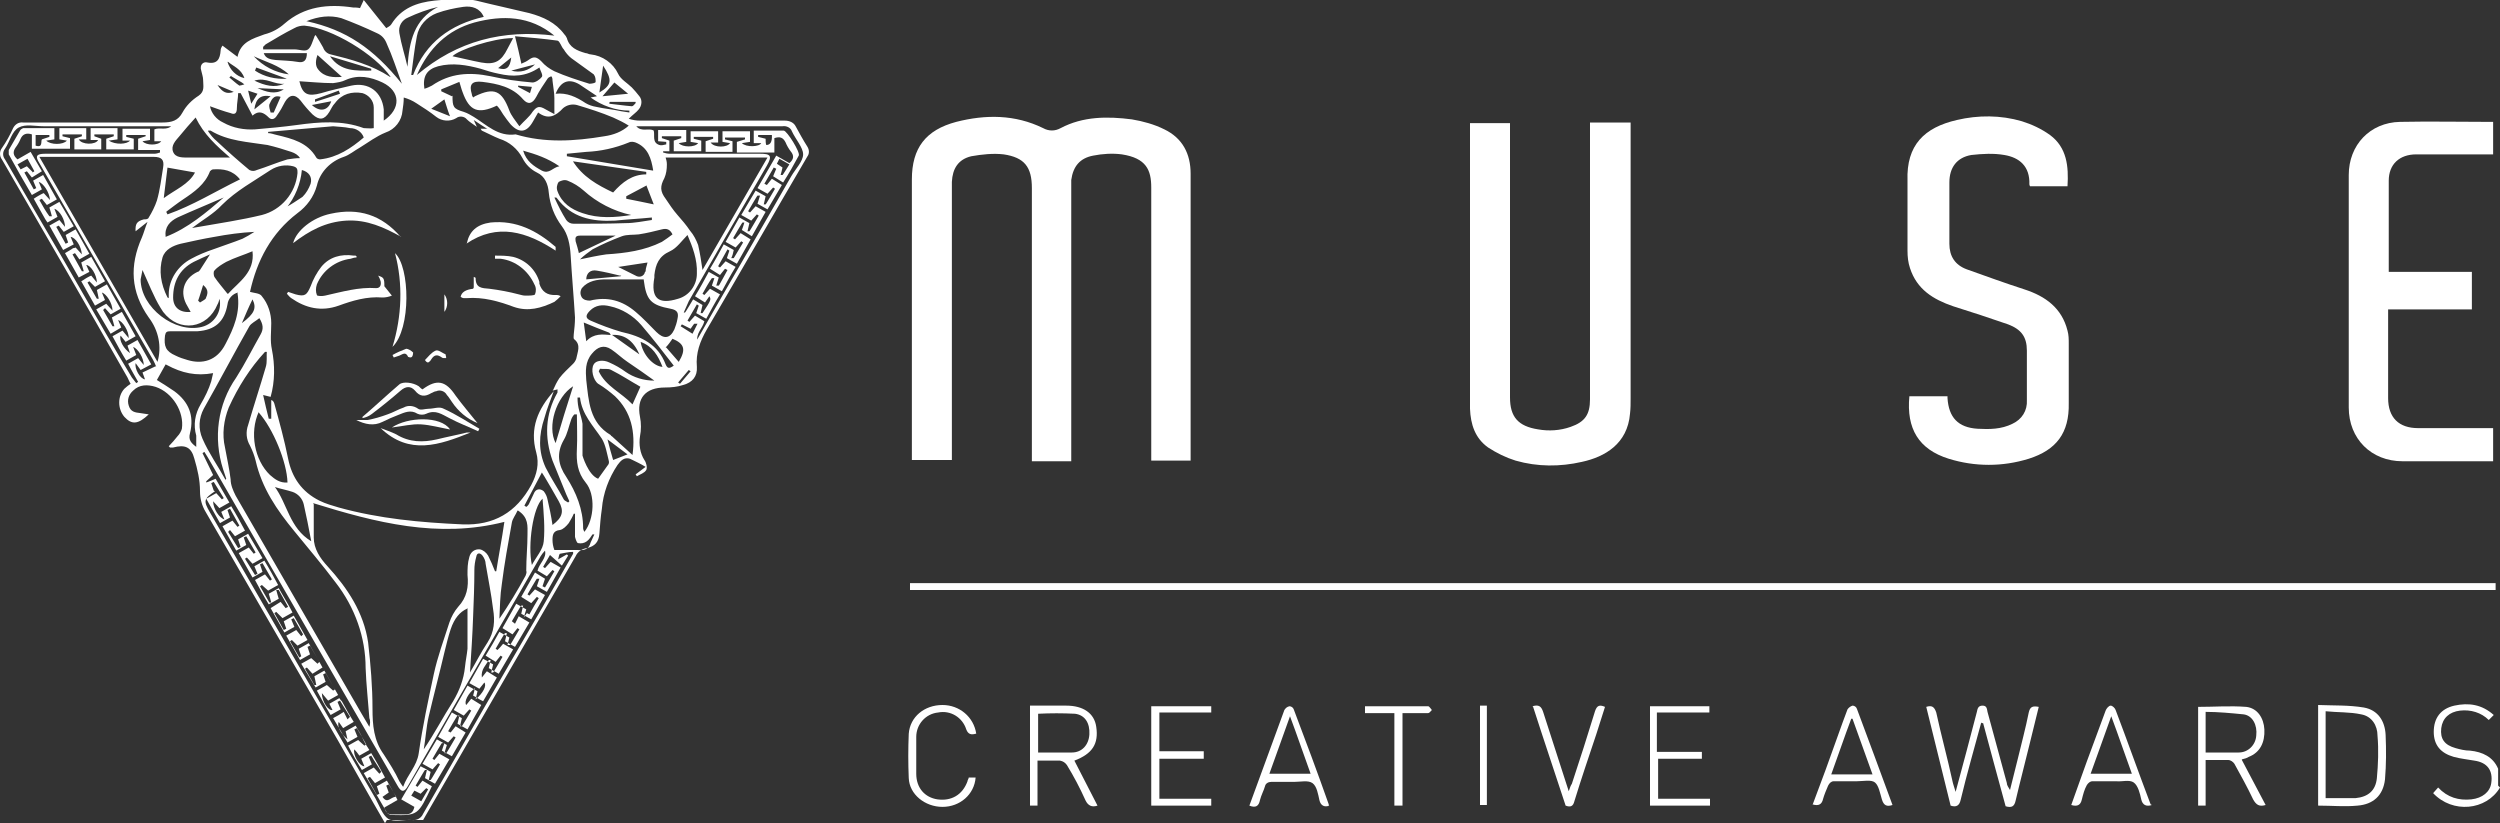 <svg viewBox="0 0 400 131.7" xmlns="http://www.w3.org/2000/svg">
    <rect x="0" y="0" width="400" height="131.7" fill="#333333" stroke="none"/>
    <g fill="#ffffff">
        <path
            d="m61.6 131.7c-2.5-4.3-4.9-8.6-7.4-13-7.1-12.3-14.2-24.5-21.3-36.8-.6-1-.9-2.1-.9-3.3 0-1.8-.4-3.5-.9-5.2-.5-1.9-1.5-2.3-3.4-1.8-.2 0-.3 0-.5 0l-.2-.2c.5-.5 1-1.1 1.4-1.6.3-.3.6-.8.7-1.2.4-2.7-1.5-5.8-4.2-6.7-1.3-.4-2.6-.4-3.6.6-.7.6-1 1.5-.7 2.4.3 1 1 1.1 1.9 1.2l1.3.2c-1.7 1.6-2.7 1.7-3.9.4-1.1-1.3-1.1-3.3 0-4.5.3-.3.6-.5 1-.8-.2-.3-.3-.6-.5-1-6.6-11.6-13.3-23.2-20.1-34.9-.4-.5-.4-1.3 0-1.8.7-1 1.3-2.1 1.8-3.2.3-.6.9-1 1.6-.9h22.3c1.5 0 2.5-.3 3.2-1.6.6-1.1 1.5-2 2.6-2.7 1-.7.7-1.6.7-2.5 0-.5-.2-1-.3-1.5-.3-.9.3-1.5 1-1.3 1.6.3 2-.6 2.1-1.9 0-.3.1-.5.3-.8l2.4 1.8c.5-2.4 2.4-2.9 4.3-3.6 1.2-.3 2.3-.9 3.2-1.7 3.2-2.8 7-3.2 11-2.6.3 0 .7 0 1.1.1l.6-1.3 3.6 4.5c.3-.2.6-.3.8-.6 1.6-2.6 4.1-3.5 6.9-3.8 2.2-.2 4.6-.5 6.7 0 2.8.7 5.6 1.3 8.5 2 2.2.6 4.2 1.5 5.6 3.4.2.2.3.4.4.6.4 1.5 1.6 2 3 2.4.3 0 .5.2.8.2 1.9.2 3.6 1.4 4.4 3.1.4.9 1.5 1.5 2.2 2.2.4.4.8.9 1.2 1.4.5.6.4 1.5-.1 2.1-.4.5-.9.8-1.6 1.5.6.2 1.2.3 1.8.3h23.2c.7 0 1.4.3 1.7.9.6 1.1 1.2 2.2 1.9 3.3.3.5.3 1.1 0 1.5-5.4 9.2-10.7 18.5-16.1 27.7-1.1 1.9-1.8 3.8-1.6 6 .1 1.5-.7 2.5-2.2 2.9-.9.3-1.9.4-2.9.4-3.1 0-4.6 1.7-4 4.7.2 1 .2 2.1 0 3.1-.2 1.3 0 2.7.7 3.8.3.4.5 1.2.3 1.6-.3.5-1 .7-1.5 1l-.2-.3 1.6-1.2c-.8-.5-1.7-.9-2.5-1.3-.9-.3-1.5.3-2 1-1.4 2.1-2.3 4.5-2.5 7-.2 1.3-.3 2.7-.4 4s-.7 2-2 2.3c-.8.1-1.5.6-1.8 1.3-8 13.8-16 27.7-24 41.5l-.4.7h-5.8zm36.2-78.2 4.5 3.2c-1-2.3-2.5-3.3-4.6-3.1 0-.1-.2-.4-.3-.4-1.3-.5-2.6-1-4-1.6l.4 3c1.2-1.3 2.6-1.1 3.9-1zm-9.3 8.9c.3-.7.6-1.3 1-1.9.6-.8 1.4-1.5 2.2-2.3.2-.2.4-.5.5-.8.2-1.1.8-2.2-.3-3.1-.2-.1-.1-.5-.1-.8.1-.9.2-1.8.2-2.7-.2-3.3-.5-6.6-.7-10-.1-1.6-.4-3.3-1.4-4.6-1.2-1.6-1.9-3.4-2.1-5.4-.1-1.3-.6-2.6-1.9-3.2-1-.5-1.8-1.3-2.3-2.3-.8-1.5-2.1-2.6-3.7-3.1-1-.4-1.9-.9-2.8-1.3 0 0-.1-.1-.2-.3h1.1c0 .1-2.2-1.4-2.2-1.4l.5 1.1c-.7-.5-1.2-.8-1.6-1.2-.4-.5-1.2-.6-1.7-.2-1 .6-2.3.5-3.2-.2-1-.8-2.1-1.5-3.2-2.2-.6-.4-1.3-.7-2-.9 0 .8-.1 1.4-.2 2.1-.1 1.6-1.2 3-2.7 3.5-1.5.6-2.8 1.6-4.1 2.4-.9.5-1.7 1.2-2.6 1.5-2.1.7-3.8 2.4-4.3 4.6-.5 1.8-1.6 3.3-3.1 4.4-4.2 3.2-6.5 7.6-7.6 12.6.7.2 1.6.2 1.9.7 1 1.2 1.5 2.8 1.5 4.3 0 1.4-.2 2.8.1 4.2.5 2.5.5 5.1-.2 7.6l-1.2-.3c.3 1.4.6 2.6.9 3.8h.4v-3c.3.1.4.3.5.6.8 2.9 1.6 5.8 2.2 8.8s2.2 5.3 5 6.7c1 .5 2.1.8 3.1 1.1 6.5 1.8 13.1 2.4 19.8 2.7 5 .2 8.6-1.9 11-6.3.9-1.7 1.3-3.4.8-5.2-1.1-3.9.3-7 2.8-9.8-.5 1.4-1.1 2.8-1.5 4.3-.9 2.7-1 5.3.2 7.9.9 1.8 2 3.4 2.9 5.1.1.2.4.3.7.5l.2-.2-.5-1.1c-.7-1.8-1.5-3.6-2.2-5.4-1.3-3.7-1.2-7.4.8-10.9 0-.1 0-.3 0-.5l-.8.2zm-38.3 18.3v5.3c0 1.8 1 3.3 2.2 4.6 3.2 3.5 5.8 7.4 6.5 12.2.4 3.5.7 7.1.7 10.6 0 2.6.2 5.1 1.8 7.3.9 1.4 1.8 2.8 2.5 4.3.2.3.3.5.6.9.7-2 2.2-3.3 2.5-5.4.6-4.2 1.5-8.4 2.4-12.6.6-2.8 1.6-5.5 2.5-8.3.3-.9.8-1.8 1.4-2.5 1.4-1.5 1.7-3.2 1.5-5.1 0-1 0-1.9.3-2.9.2-.8.9-1.3 1.7-1.2.5.1 1 .5 1.3 1 .4.8.8 1.7 1.1 2.5h.2c.4-2.6.9-5.1 1.3-7.9-10.6 2.7-20.6.1-30.6-3zm-7.4-24.4h-.4c-2.4 2.6-4.3 5.6-5.8 8.9-.8 2-1.1 4.3-.6 6.4.3 1.7.7 3.4.9 5.1 0 .9.4 1.8.8 2.6 6.7 11.6 13.4 23.2 20.1 34.8.4.7.9 1.5 1.3 2.2.1-.4.2-.9 0-1.4-.2-2.7-.5-5.3-.6-8 0-4.9-1.7-9.7-4.8-13.7-2.1-2.8-4.4-5.5-6.6-8.2-2.8-3.4-5.2-6.9-6.2-11.3-.2-.8-.5-1.6-.9-2.4-.6-1-.7-2.2-.3-3.3.9-3.1 1.9-6.1 2.8-9.2.3-.9.1-1.8.2-2.7zm-21.1-19.2c-.1-1.3.2-1.7 1.3-2 .3 0 .7 0 .8-.3.5-.8 1-1.8 1.3-2.7.5-1.7.7-3.5 1-5.3.2-1.2-.2-1.7-1.5-1.7h-17.1c-.3 0-.7 0-1.2 0l18.9 32.8c.7-2.4.2-5-1.4-7.1-2.9-4.1-3.1-8.3-1.1-12.8.3-.7.5-1.5.9-2.5l-1.9 1.5zm90.7 6.1 10.4-18h-16.3c.1.3.2.7.2 1.1 0 .8-.1 1.5-.4 2.2-.7 1.3-.7 2.1.2 3.3.6.9 1.2 1.8 1.9 2.6s1.4 1.6 2 2.5c.6.7 1 1.5 1.3 2.3.3 1.3.5 2.6.7 4zm-28.1 54.9.4.2c.5-.9 1-1.8 1.5-2.6l-.3-.2-.9 1-1.6-1 2.2-3.9 1.6 1-.4 1.2.4.2 1.5-2.6-.3-.2-.9 1-1.5-.9c.3-1.2 1.5-2 1.2-3.2-.3.3-.5.6-.7.9l-21.2 36.7c-.6 1.1-1.1 1.1-1.7 0-1.6-2.8-3.2-5.5-4.8-8.3l-25.6-44.3c-.2-.3-.3-.5-.5-.8l-.3.2 1.7 3.5-1.1 1v.2c.1 0 1.5-.6 1.5-.6l2.2 3.8-1.6.9-1-1.1c0 1.2 1 2.7 1.8 2.9l-.5-1.2 1.6-.9c.8 1.3 1.5 2.6 2.2 3.9l-1.6.9-.8-1-.3.3 1.6 2.6.4-.2-.4-1.2 1.6-.9 2.3 3.9-1.6.9-.9-1-.3.2 1.6 2.6.4-.2-.5-1.2 1.6-.9c.8 1.3 1.5 2.6 2.2 3.9l-1.6.9-1-.9-.3.2 1.5 2.6h.3c0-.1-.4-1.4-.4-1.4l1.6-.9c.7 1.3 1.5 2.5 2.2 3.9l-1.6.9-1-1-.3.2 1.5 2.7.4-.2-.4-1.2 1.6-.9 2.2 3.9-1.6.9-.9-.9-.3.2 1.5 2.6.3-.2-.4-1.2 1.6-.9 2.2 3.9-1.6 1-.9-1-.3.2 1.5 2.6h.3c0-.1-.3-1.4-.3-1.4l1.6-.9 2.2 3.9-1.6.9-1-1.2c0 1.4 1.1 2.9 1.7 2.7l-.5-1 1.6-.9c.1.2.3.4.4.5.6 1.1 1.2 2.2 1.9 3.3l-1.7 1-.7-1c-.3.6.2 1.8 1.4 2.8l-.3-1.3 1.6-.9c.4.7.8 1.3 1.1 2s.7 1.3 1.1 1.9l-1.6.9c-.3-.4-.5-.7-.8-1-.3.8.8 2.7 1.6 2.7l-.5-1.2 1.6-.9c.8 1.3 1.5 2.6 2.2 3.9l-1.6.9-.8-1-.4.2 1.5 2.7.4-.2-.4-1.2 1.6-.9c.6 1.1 1.2 2 1.7 3.1l-2.1 1.2c.2.8.6 1.2 1.5 1.1h1.8c.9 0 1.3-.3 1.5-1.2l-2.1-1.2 3.1-5.3c.6.3 1.1.6 1.6.9l-.3 1.3h.3c0 .1 1.5-2.5 1.5-2.5l-.3-.2-.9 1-1.6-.9 2.3-3.9 1.6.9-.4 1.3h.3c0 .1 1.5-2.5 1.5-2.5l-.3-.2-.9 1-1.6-.9 2.2-3.9 1.6.9-.3 1.3h.3c.5-.8 1-1.6 1.5-2.5l-.3-.2-.9 1-1.6-.9 2.2-3.9 1.6.9-.3 1.3c1.2-1 1.8-2.2 1.4-2.7l-.8 1-1.6-.9 2.2-3.9 1.6.9-.3 1.3h.3c0 .1 1.5-2.5 1.5-2.5l-.3-.2-.8 1-1.6-1c.8-1.3 1.5-2.5 2.2-3.8l1.6.9-.3 1.2h.4c0 .1 1.5-2.5 1.5-2.5l-.3-.2-.8 1-1.6-1 2.2-3.9 1.6.9-.4 1.3zm-49.9-19.5c-1.8 1.2-1.9 1.5-.8 3.4l26.5 45.8c.6 1.1 1.1 2.6 2 3.2s2.5.1 3.8.2c.8.1 1.5-.3 1.8-1 6.4-11.1 12.8-22.3 19.3-33.4l4.7-8.2v-.3c-.8 0-1.4.2-2.1.3-.1 0-.2.4-.3.9l1.4-.8.2.2-1 1.6-1.9-1.7-1.1 1.9.3.2.9-1 1.6.9-2.2 3.9-1.6-.9.4-1.2h-.4c0-.1-1.5 2.5-1.5 2.5l.3.2.9-1 1.6.9-2.2 3.9-1.6-.9.3-1.3h-.3c0-.1-1.5 2.5-1.5 2.5l.5.4.6-1.2 1.7 1-2.3 3.9-1.6-.9.3-1.3h-.3c0-.1-1.5 2.5-1.5 2.5l.3.2c.3-.3.6-.6.9-1l1.6.9-2.3 3.9-1.6-.9c.1-.5.2-.9.3-1.3h-.3c-.4.8-1.3 1.5-1.1 2.8l.8-1 1.6 1-2.2 3.8c-.4-.2-.6-.3-.9-.5s-.5-.3-.7-.4c.1-.4.2-.8.3-1.2-1.1.8-1.8 2.2-1.4 2.7l.8-1 1.6 1-2.2 3.9-1.6-.9.3-1.3h-.3c0-.1-1.5 2.5-1.5 2.5l.4.2.8-1 1.6 1-2.2 3.8-1.6-.9.4-1.2h-.4c0-.1-1.5 2.5-1.5 2.5l.3.2.8-1 1.6.9c-.8 1.3-1.5 2.6-2.3 3.9l-1.6-.9c.1-.5.2-.9.3-1.3h-.3c0-.1-1.5 2.5-1.5 2.5l.3.2.8-1 1.5.9c-2.2 4.6-2.2 4.7-6.3 4.6-.1 0-.2 0-.3 0-.2-.1-.5-.2-.6-.4-1.2-2.1-2.4-4.1-3.7-6.3l1.6-.9.9 1 .3-.3c-.5-.9-1.1-1.7-1.6-2.6l-.4.2.5 1.2-1.6.9c-.8-1.3-1.5-2.5-2.2-3.9l1.6-.9c.4.4.7.6 1 .9l.3-.2-1.5-2.6-.4.2.5 1.2-1.6.9-2.3-3.9c.6-.3 1.1-.6 1.7-1l.6 1.2.4-.4-1.6-2.6-.4.2.5 1.2-1.6.9c-.8-1.3-1.5-2.6-2.2-3.9l1.6-.9 1 .9.3-.2-1.5-2.6-.4.2.4 1.2-1.6.9-2.3-3.8 1.6-.9 1 .9.3-.3-1.5-2.6-.4.2.4 1.2-1.6.9-2.2-3.9 1.6-.9.8 1 .3-.3-1.5-2.6-.4.2.5 1.2-1.6.9-2.2-3.9 1.6-1 .8 1 .4-.2c-.5-.9-1-1.8-1.5-2.7h-.4c0 .1.4 1.4.4 1.4l-1.6.9c-.8-1.3-1.5-2.6-2.2-3.9l1.6-.9.8 1 .3-.2-1.5-2.6-.4.2.4 1.2-1.6.9-2.2-3.9 1.6-.9.8 1 .3-.2-1.5-2.6-.4.2.4 1.2-1.6.9-2.2-3.9 1.6-.9.8 1 .3-.2-1.5-2.7-.4.2.4 1.2-1.6.9-2.2-3.9 1.6-.9.9 1 .3-.2-1.6-2.6-.4.2.4 1.2zm38-63.3c0 1.8.1 2.1 1.8 2.6.6.2 1.1.5 1.6.8 2.1 1.3 3.9 3.2 6.7 2.8 4.7 1.4 9.4 1.1 14.2.3 1.4-.2 2.8-.7 3.9-1.7-.8-.5-1.6-.9-2.5-1.3-1.9-.8-3.8-1.4-5.8-2-.8-.2-1.6 0-2.2.5-1.2 1.3-2.4 1.9-4 .7-.3.5-.5.9-.8 1.4-1 1.8-2.2 2-3.6.5-.4-.5-.8-1-1.2-1.6-.3-.5-.6-1-1-1.4-3 1.4-4.4.9-5.5-2.2-.2-.5-.3-1-.5-1.6l-2.9 1.2v.3l1.7.8zm-38.8 1.7c.2 1.1 1 2.1 2.1 2.6 1.6.9 3.4 1.2 5.1 1.1 2.3-.2 4.5-.4 6.7-.7 3.6-.5 7.2-.8 10.7.5.5 0 1.1.1 1.6 0 0-1.2 0-2.2 0-3.3s-.8-2-1.8-2.3c-1.7-.3-3.3.1-4.4 1.6-.4.4-.6.9-.9 1.4-.8 1.3-1.6 1.4-2.7.4-.7-.7-1.3-1.4-1.9-2.2-.9-1.1-1.8-1-2.5.2-.4.8-.8 1.5-1.3 2.2-.3.5-.8.8-1.3.3-.8-.8-1.6-1.2-2.6-.3-.7-1.3-1.3-2.5-1.9-3.6h-.4c0 .8-.2 1.6-.2 2.4s-.3 1.1-1 .8c-1.1-.3-2.2-.7-3.3-1.1zm-8.6 41.7c-.1-.3-.3-.7-.5-1.1-6.1-10.5-12.1-21-18.2-31.5-.7-1.1-.5-1.5.9-1.5h17.5c.3 0 .6-.1.9-.2v-.4h-3.5v-1.8l1.2-.4v-.2h-3.1v.3s1.2.3 1.2.3v1.7h-4.4v-1.7l1.2-.4v-.3h-3.1v.3s1.1.4 1.1.4v1.7h-4.3v-1.7l1.2-.4v-.3h-3.1v.3s1.2.3 1.2.3v1.7h-6.1v-2.3c-.9-.3-1.5 0-1.8.7-.2.5-.5 1-.8 1.4-.5.7-.4 1.3.3 1.9l2.1-1.2 1.8 3.1-1.6 1-.8-1-.4.2 1.5 2.7.4-.2-.5-1.2 1.6-.9 2.2 3.9-1.6.9-.8-1-.4.2c.5.9 1 1.8 1.6 2.6h.4c0-.1-.4-1.4-.4-1.4l1.6-.9 2.3 3.9-1.6.9-.8-1-.4.2 1.5 2.7.4-.2-.4-1.2 1.6-.9 2.2 3.9-1.6.9-.7-1-.4.2c.5.9 1 1.8 1.5 2.7h.3s-.4-1.4-.4-1.4l1.6-.9 2.2 3.9-1.6.9-.9-.9-.3.2 1.5 2.6h.3c0-.1-.3-1.4-.3-1.4l1.6-.9 2.2 3.9-1.6.9-.9-1-.3.3 1.5 2.6h.3c0-.1-.4-1.4-.4-1.4l1.6-.9 2.2 3.9-1.6.9-.8-1c-.3.7.5 2.1 1.5 2.8l-.4-1.2 1.6-.9 2.2 3.9-1.7.9-.8-1.1c-.2.9.7 2.5 1.5 2.6l-.4-1.1 2.1-1zm2.4-38.5h-20.4c-1.4 0-2.9-.4-4 .2s-1.4 2.2-2.2 3.4c-.4.5-.4 1.2 0 1.7 3.9 6.8 7.9 13.5 11.8 20.3 2.8 4.9 5.6 9.8 8.5 14.6.2.3.5.6.7.9l.3-.2c-.5-.9-1.1-1.9-1.6-2.9l1.6-.9.9 1.1c0-1.1-.9-2.6-1.7-2.9l.5 1.3-1.6.9c-.8-1.3-1.5-2.6-2.2-3.9l1.6-.9 1 1.2c0-1.2-1-2.7-1.7-2.9l.5 1.2-1.7 1-2.3-3.9 1.6-.9 1 1.1c0-1.2-1-2.7-1.7-2.9l.5 1.2-1.6.9-2.2-3.9c.4-.2.6-.4.8-.5s.5-.3.8-.4l.9 1.1c0-1.2-1-2.8-1.7-2.8l.5 1.1-1.7.9-2.2-3.9c.5-.3.9-.5 1.3-.8.1 0 .2 0 .4-.1l1 1.1c-.1-1.3-1-2.7-1.8-2.8l.5 1.2-1.7.9-1.8-3.2c-.1-.2-.2-.4-.4-.7l1.6-.9.9 1.1c0-1.1-.8-2.6-1.7-2.9l.5 1.3-1.6.9c-.2-.3-.3-.4-.4-.6l-1.8-3.2c.3-.2.6-.4.8-.5s.5-.3.8-.4l1 1.1c-.1-1.3-1.1-2.7-1.8-2.9l.5 1.2-1.6.9c-1.3-2.2-2.5-4.3-3.7-6.5 0-.2 0-.4 0-.7.6-1 1.2-2.1 1.8-3.1.1-.2.3-.3.5-.4h5v1.8l-1.3.2c.7.7 2.7.7 3.3 0l-1.2-.2v-1.8h4.3v1.8h-1.2c.5.9 2.7.9 3.1.1h-1.2v-1.9h4.3v1.8l-1.4.2c1.1.7 2.9.6 3.4 0h-1.2v-1.9h4.4v1.8l-1.2.2c.6.7 2.5.7 3 0h-1.1v-1.9c.9-.4 2 .3 2.9-.7zm3.2 16.3 1.2-.2c3.4-.6 6.8-1.1 10.1-1.9 3.1-.8 5.4-3.5 5.7-6.7 0-.6 0-.9-.7-1.1-1.2-.3-2.5-.1-3.6.6-2.7 1.8-5.5 3.3-7.8 5.6-1.3 1.4-3.1 2.4-4.8 3.7zm80.6 18.4c.3-.4.4-.7.6-1 4.9-8.6 9.9-17.1 14.8-25.7.7-1.2 1.9-2.4 1.9-3.5s-1.2-2.4-1.8-3.7c-.2-.6-.9-.9-1.5-.8h-22.2c-.3 0-.6 0-1.2 0 .9 1 2 .2 2.8.7.2.8-.3 1.9.9 2.3.3.1.7 0 1.1-.1v-.4s-1.3-.1-1.3-.1v-1.8h4.5v1 .9l-1.2.2c.6.7 2.6.7 3.1 0l-1.2-.2v-1.7h4.4v.9.9h-1.2c.6.9 2.7.8 3.1.1l-1.2-.2v-1.7h4.4v1.7l-1.3.2c.7.7 2.8.6 3.1 0h-1.2v-2h4.8c.5 0 2.7 3.5 2.4 4-.8 1.5-1.6 2.9-2.5 4.3l-1.6-1 .5-1.2-.4-.2-1.5 2.6.4.2.8-1 1.6 1-2.3 3.9-1.6-.9.4-1.3h-.4c0-.1-1.5 2.5-1.5 2.5l.3.2.9-1 1.6.9-2.2 3.9-1.6-1c.2-.5.3-.9.4-1.2h-.3c0-.1-1.5 2.5-1.5 2.5l.3.2.9-1 1.6 1-2.2 3.9-1.6-.9.4-1.2-.3-.2-1.5 2.7.3.2.9-1 1.6.9c-.8 1.3-1.5 2.6-2.2 3.9l-1.6-.9.4-1.2h-.4c-.5.7-1 1.6-1.5 2.5l.3.2.9-1 1.6.9c-.8 1.3-1.5 2.6-2.2 3.9l-1.6-.9.4-1.2-.3-.2-1.5 2.6.3.2.9-1 1.5.9c-.3 1.2-1.4 1.9-1.1 3.3zm-10 17.9c.5-3.7-.2-6.9-2.8-9.4-.8-.7-1.7-1.4-2.7-2-.8-.6-1.2-2.3-.7-3.1.3-.6 1.5-.8 2.5-.3.9.4 1.8.9 2.6 1.5 1.3.9 2.9 1.4 4.6 1.4-1.4-1-2.8-2-4.3-3-.9-.6-1.7-1.4-2.6-2-1.2-.8-2.2-.4-3.1.7-1.1 1.3-1 2.8-.9 4.2.4 3.4.5 6.8 3.9 8.8 0 0 .1.2.2.2zm-26.5 24.6c-1.1.5-2 1.5-2.6 3.3-.4 1.2-.7 2.5-1 3.7-.8 3.4-1.7 6.8-2.5 10.2-.4 1.7-.5 3.6-.8 5.3 1.7-2.5 3.1-5.2 4.7-7.7 1-1.7 1.7-3.5 1.9-5.5.1-1 .3-1.9.4-2.9 0-2.2 0-4.4 0-6.5zm28.3-52.7c-2 0-4 0-6 0-1.4 0-2.9.2-3.9 1.4-.3.5-.3 1 0 1.5.3.4.8.5 1.3.5 2.8-.7 5.2 0 7.3 1.8 1.2 1 2.2 2.1 3.3 3.2 1.2 1.2 2.2 1.1 2.9-.4.2-.5.4-1.1.5-1.7.2-.9 0-1.4-1.1-1.6-3.2-.6-3.9-1.4-4.3-4.6zm3.1-20.7v.4c.3.1.7.2 1.1.2h14.4c1.7 0 2 .3 1.1 1.9-4.2 7.2-8.4 14.5-12.5 21.7-.3.6-.5 1.2-.8 1.8h.2c0 .1 1.3-2.1 1.3-2.1l1.5.9-.3 1.3h.3c1.4-2.1 1.4-2.2 1.1-2.7l-.7 1-1.6-1c.8-1.3 1.5-2.6 2.2-3.9l1.6.9-.4 1.3h.4c0 .1 1.4-2.5 1.4-2.5l-.4-.2-.8 1-1.6-1c.8-1.3 1.5-2.6 2.2-3.9l1.6.9c-.1.5-.2.9-.4 1.3h.4s1.5-2.5 1.5-2.5l-.3-.2-.9 1-1.6-.9 2.2-3.9 1.6.9c-.1.5-.2.9-.3 1.3h.3c0 .1 1.5-2.5 1.5-2.5l-.3-.2-.9 1-1.6-.9 2.3-3.9 1.6.9-.3 1.3h.3c0 .1 1.5-2.5 1.5-2.5l-.3-.2-.9 1-1.6-.9 3-5.2 2.1 1.2c.7-.6.8-1.2.2-1.9-.3-.4-.6-.9-.8-1.4-.4-.8-.9-1-1.8-.7v2.3h-6v-1.7l1.3-.4v-.3h-3.2v.3s1.2.3 1.2.3v1.7h-4.3v-1.7l1.2-.4v-.3h-3.1v.3s1.2.3 1.2.3v1.7h-4.4v-1.7l1.2-.4v-.3h-3.1v.3s1.2.4 1.2.4v1.7c-.2 0-.4 0-.6 0s-.4 0-.6 0zm-64.6 26.9c-.6.5-1.3.8-1.6 1.3-2.5 4.4-4.8 8.8-7.3 13.2-.8 1.5-.9 3.2-.2 4.8 1 2.3 2.5 4.4 3.7 6.6 0-.1.1-.2.1-.2-.2-.5-.3-1-.5-1.5-1.6-5-.9-10.4 2.1-14.7 1.4-2.2 2.6-4.6 3.9-6.9.5-.9.4-1.6-.2-2.6zm-3.4-4.1c-.9.2-1.6 1-1.7 1.9-.5 2.8-2 4.1-4.8 4.3-1.4 0-2.8 0-4.3 0-.6 0-.8.1-.9.7-.2 1.7.1 2.5 1.7 3.2.6.3 1.2.5 1.9.7 2.3.7 4.7.2 6.1-2.6 1.3-2.5 2.4-5 1.9-8.1zm28.6-34.8c6.5-5.5 13.8-7.3 22-6.3-3.9-3.2-8.3-3.3-12.8-2.1-4.3 1.2-7.3 4.1-9.2 8.4zm43.3 25.6c-.9.9-1.7 2.1-2.8 2.6-1.8.8-2.3 2.1-2.5 3.8v.4c-.6 3.3.6 4.4 3.8 3.4 1.8-.5 3-2.2 3-4 .1-2.3-.7-4.3-1.5-6.2zm-67.9-30.1v.4h5c.8 0 1.7.4 2.2 0s.7-1.3 1-2c0-.1.1-.2.2-.3.4.6.8 1.3 1.2 2 .2.6.7 1 1.2 1.1 3.3.8 6.6 1.7 9.5 3.6h.1c-2.5-3.6-9.4-7.8-13.8-8.2-.5 0-1.1.1-1.6.4-1.6.8-3.1 1.7-4.6 2.6-.2.2-.4.4-.6.6zm40.7 74.2c-.3.7-.8 1.3-.9 1.9-.6 3.3-1.2 6.6-1.6 9.8-.3 1.9-.3 3.7-.4 5.6 1.5-2.2 2.9-4.5 4.2-6.9.1-.3.2-.5.1-.8 0-2 .2-3.9.2-5.8 0-1.3.2-2.7-1.5-3.8zm-39.9-60.7v.3c.5 0 .9.2 1.4.3 2.5.6 4.9 1.2 6.3 3.6.1.2.4.3.6.3 2.8-.3 5-1.8 7-3.5-.3-.9-1.2-1.5-2.2-1.5-.9-.2-1.8-.2-2.7-.3-3.5.3-6.9.6-10.4.9zm40.5-10.8c.5-.2.9-.4 1.3-.7.7-.5 1.2-.4 1.9.3.6.7 1.3 1.2 2.1 1.6 1.8.8 3.7 1.4 5.6 2 .3 0 1-.1 1-.3 0-.4 0-.8-.3-1.2-1.2-.9-2.4-1.7-3.6-2.6-.5-.4-.9-.9-1.2-1.4-.4-.4-.6-1.3-1-1.4-2.2-.3-4.4-.5-6.8-.7.4 1.6.7 2.9 1 4.3zm-8.2 97.4c1-1.7 1.8-3.3 2.8-4.8 1.1-1.7 1.2-3.5.9-5.3-.3-2.5-.8-4.9-1.2-7.3 0-.4-.2-.9-.5-1.3-.4-.5-.9-.5-1 .2-.2.7-.3 1.4-.3 2.1 0 2.5-.1 4.9-.2 7.4-.1 2.9-.3 5.9-.5 9zm-9.4-95.6h.3c2-5.2 6-8.1 11.3-9.3-.6-1.4-1.9-1.8-3.3-1.6s-2.8.5-4.2 1c-1.6.6-2.9 2-3.2 3.7-.4 2-.6 4.1-.9 6.2zm26.5 54.3h-.4c-.2.2-.4.5-.5.8-.4 1.1-.6 2.3-1.2 3.3-1.2 2.1-.9 4 .4 5.9 1.6 2.5 2.7 5.2 2.7 8.2 0 .2.1.4.2.6 1.6-2 1.8-6 .2-7.9-1.3-1.6-1.5-3.3-1.4-5.3.1-1.9 0-3.8 0-5.7zm-65.3-18.6c0-.4 0-.5 0-.6 0-2.4 1.5-4.6 3.6-5.7 1.1-.6 2.3-1.1 3.5-1.5 1.6-.6 3.2-1.1 4.7-1.7.6-.3 1.3-.7 1.9-1.1-2.1.1-4.3.4-6.4.8-1.8.3-3.6.7-5.4 1.1-1.2.3-2.5.9-2.9 2.2-.6 2.1-.3 4.2.8 6.4zm-.5 10.6-1.4 2.5c1 .6 1.9 1.2 2.8 1.8 2.3 1.7 3.2 3.9 2.5 6.7-.3 1.1.2 1.6 1 2.2 0-.6 0-1.2 0-1.8-.5-1.7-.2-3.5.7-5 .7-1.2 1.3-2.4 1.7-3.7.1-.4.2-.8.3-1.3-2.7.5-5 0-7.4-1.3zm62.2-40c0-1 0-1.8 0-2.6 0-.9-.2-1.8-.3-2.8 0-.2 0-.5-.2-.7-.2.1-.5.2-.6.4-.6.9-1.3 1.9-1.8 2.9-.6 1.1-1.3 1.3-2.1.4-1.7-2-4.1-2.5-6.5-2.8-1.7-.2-2.2.4-1.7 2 0 .2.1.3.2.5l.3-.2c3.1-1.5 4.3-.9 5.5 2.3.3.8.9 1.5 1.6 2.5.8-.9 1.6-1.5 2.1-2.3.7-.9 1.1-1 2.1-.4.3.2.6.3 1.3.7zm-55.4 2.5v.2c.4.6.8 1.1 1.4 1.6 1.7 1.6 3.4 3.1 5.2 4.6.4.2.8.2 1.2 0 1.6-.5 3.2-1.2 4.9-1.7.7-.1 1.3-.2 2-.2-.3-.5-.8-.8-1.4-1-1.2-.4-2.5-.8-3.8-1.1-3.1-.5-6.3-.6-9.1-2.3-.2 0-.3 0-.5 0zm15.8-17.4c6.3 1.4 10.6 4.3 15.2 10-.8-2.2-1.5-4.4-2.5-6.6-.3-.7-.8-1.2-1.5-1.5-1.9-.9-3.8-1.7-5.7-2.4-1.8-.5-3.6-.3-5.6.5zm58.7 55.1c-1.7-2.2-3.4-4.4-5.2-6.5-1.3-1.5-3.1-2.6-5-3-1.2-.3-2.3-.2-3.2.7-.7.7-.8 1.2.1 1.6 1.6.7 3.2 1.3 4.9 1.8 3.2.7 5.9 2 7.1 5.2.3.7.6.7 1.3.2zm-66.4 7.4c-1.5 3.3-.7 7.7 1.8 10.1.8.7 1.6 1.3 2.8 1.2-.1-3.3-2.3-8.6-4.6-11.2zm63.1-38.7c-.3-1.8-.8-3.6-2.8-4.4-.3-.1-.7-.2-1.1 0-2.2.9-4.5 1.4-6.8 1.5l-3.1.3v.4s13.8 2.3 13.8 2.3zm-67.6-1.9c-2.3-2-4.3-3.8-5.6-6.5-.9 1-1.8 2-2.6 3-.6.7-1.4 1.5-1 2.5s1.6.9 2.6.9h6.6zm55.9 38.3h-.4c0 .8.1 1.5.3 2.2s.4 1.3.5 2v5.1s.9 3.1 2.5 3.7c.5-.7 1-1.4 1.5-2.1.2-.2.3-.5.2-.8-.3-1.2-.5-2.5-1.1-3.5-1.4-2.1-3.2-3.9-3.5-6.6zm8.2-29.2c-2.8-.6-5.5-2-7.6-3.9-.8-.7-1.6-1.2-2.6-1.6-.5-.2-1 0-1.4.2-.3.4-.4 1-.2 1.5.7 1.9 2.2 2.9 4 3.5 2.6.9 5.2.7 7.8.3zm-8.2 7.1c1.4-.3 2.8-.6 4.2-.8 3.1-.2 6.1-.6 8.9-2 .6-.4 1.2-.8 1.7-1.2-.4-.8-.9-1-1.7-.8-1.2.3-2.4.6-3.7.8-.9.1-1.9 0-2.7.3-1.6.6-3.2 1.3-4.7 2.1-.7.5-1.4 1-2 1.6zm-44.9-28.5c.5 2.1 1.3 2.5 3.5 1.9 1.6-.5 3.2-.8 4.8-1.2 2.8-.6 4.9 1 5.2 3.8v1.8c2.8-1.9 2.7-4.7-.2-6.1-1.9-.9-3.9-1.3-5.9-.4-.6.3-1.3.4-2 .5-1.8 0-3.6-.2-5.4-.3zm20 1.2c.4-.1.8-.3 1.2-.5 2.9-2 6-2.2 9.4-1.5 2.2.5 4.4.8 6.7 1 .5 0 1.2-.5 1.5-.9.2-.3-.2-.9-.4-1.5-2.2 1.5-4.3 1.5-6.5 1-1-.2-2-.5-2.9-.8-2.2-.6-4.5-1-6.8-.4-1.8.5-2.5 1.6-2.2 3.6zm23.7 11.5c1.6 2.6 4 3.9 6.5 5.1 1.5-1.7 3.1-2.9 5.3-2.9v-.4s-11.8-1.7-11.8-1.7zm-65 8.2.2.4c4-1.4 7.7-3.7 11.6-5.6-1.2-1.5-2.7-1.7-4.3-1.6-.2 0-.4.2-.5.3-.8 2.1-2.5 3.3-4.3 4.5-.9.6-1.8 1.3-2.6 1.9zm9.9 13.1c1.7-1.9 4.3-3.4 3.9-6.8-1.4.6-2.8 1-4.2 1.7-.7.4-1.4.8-1.9 1.4-.2.2-.1.8 0 1 .6.9 1.4 1.8 2.1 2.7zm45.5-40.9c-3.1 0-8.7 1.9-9.6 2.9 1.5.3 3 .7 4.6 1 2.2.4 3.2-.2 4.2-2.2.3-.6.6-1.1.9-1.7zm-38.1 71.7c2.1 2.8 2.4 6.7 5.9 8.8-.4-2.2-.8-4.1-1.2-5.9-.2-.9-.9-1.7-1.8-2s-2-.5-2.9-.8zm58.6-15.9c-1.6-.9-3.1-1.9-4.7-2.7-.5-.3-1.2-.1-1.8-.2l-.2.4c1.1 2.4 3.6 3.4 5.4 5.3l1.3-2.9zm-10.5 20.3h-.2c-.2.5-.5 1-.8 1.5-.4.5-.9 1-1.4 1.1-1.1.1-1.2.8-1.2 1.6 0 .5.1 1.1.3 1.6h3.7c1.1.1 1.8-.1 2.1-1.2.2-.4.4-.9.6-1.3h-.3c-.2.3-.5.8-.9 1.1s-.9.4-1.4.3c-.2 0-.4-.6-.5-1 0-1.2 0-2.5 0-3.7zm-61.5-32.3c-.2-.3-.3-.6-.5-.9-1.3-2.1-.7-4.4 1.6-5.5.2 0 .3-.2.4-.3.5-.8 1.1-1.7 1.6-2.5-.9.4-1.8.8-2.6 1.2-2.3 1.2-3.3 3.2-3.3 5.7 0 1.6 1.1 2.5 2.9 2.3zm34.7-39.3c.3-3.9 1-7.5 4.9-9.5-1.7.4-3.3 1-4.8 1.7-1 .4-1.6 1.4-1.4 2.5.3 1.8.9 3.6 1.3 5.4zm21.6 69.2c-1.5 1.3-2.4 7.4-1.7 10.6.7-1.3 1.8-2.5 1.9-3.8.2-2.2 0-4.4-.2-6.9zm8.6-64.5c-1.1-.7-1.9-1.3-2.7-1.8-1.7-1-3-.5-3.8 1.5 1.8-.2 3.3.5 4.8 1.5.5.3 1.1.5 1.7.6 1.3.3 2.7.4 4 .7l1.3.2v-.3c-2.2 0-4.4-.8-6.2-2.1l1-.2zm-7 68.7c1.6-1.2 1.9-2.2 1-3.8-.4-.7-.8-1.4-1.2-2.1-.5-.8-.9-1.6-1.5-2.5l-2.8 5.3.3.2c.2-.1.3-.3.4-.4.3-.6.5-1.1.8-1.7.3-.8 1-.9 1.6-.4.3.4.5.8.6 1.3.3 1.3.6 2.7.8 4.1zm-52.6-52.4c-2.5 1.1-5 2.1-7.4 3.2-1.2.6-2.1 1.5-1.9 3.1 3.6-1.4 6.5-3.9 9.3-6.3zm-.6 16c-.2.5-.2.8-.4 1.1-1.6 3.9-6.1 4.6-8.7 1.2-.6-.9-1.1-1.8-1.5-2.7-.6-1.2-1.1-2.5-1.8-4-.1.5-.2 1-.3 1.5 0 4.5 5.5 8.7 9.8 7.6 2-.5 3.3-2.5 2.8-4.6zm-8.4-20.8-.6 4.9c1.9-1.4 4-2.2 5-4.1l-4.5-.8zm62.2 4.8h-.3c.6 1.3 1.2 2.5 1.9 3.6.3.4.7.6 1.2.6 2.8 0 5.5 0 8.3-.1 1.4 0 2.8-.3 4.2-.5v-.4c-2 .2-4 .3-5.9.5-3.7.2-7-.5-9.3-3.6zm-.1 39.3c.9-3.1 1.8-6 2.8-9.1-2.7 1.7-4.2 6.4-2.8 9.1zm3.7-30.4 5.9-2.8h-5.7c-.7 0-.8.3-.7.9.2.7.4 1.3.5 1.8zm-3.1-13.9c-1.9-1.3-3.7-1.9-5.8-2.5.5 1.7 1.7 2.5 3 3.2 1.2.6 1.7-.5 2.8-.7zm-43.8 6.6c.9-.5 1.8-1.1 2.7-1.7.6-.6 1-1.3 1.3-2.1.3-1.1-.3-1.9-1.4-2.2-.2 2.2-1.1 4.4-2.5 6.1zm3.4-24.7h-6.9c.3.9 1.1 1 1.9 1.1 1.2.1 2.4.1 3.5.3 1 .2 1.5-.2 1.5-1.4zm54.3 21.2-3.2 1.7v.4c.1 0 4.4.9 4.4.9l-1.2-3.1zm-44-18.4v-.3s-6.6-2-6.6-2c1.7 2.5 4.2 2.3 6.6 2.3zm-4.7 1-3.9-3.5c-.3.8-.4 1.7.1 2.3 1 1.3 2.5 1.3 3.8 1.2zm51.9 43.3 2 2.3c1.2-2 .9-2.9-1-3.7-.3.4-.6.9-1.1 1.4zm-7.7-12.9 2.8 1.4c.5.3 1.1.2 1.4-.3 0-.1.1-.3.2-.4 0-.5.2-.9.3-1.4l-4.6.7zm3.6 12c.3 2 2 3.9 3.5 4-.7-1.8-1.6-3.3-3.5-4zm-3.1-10.6c.1 0 0 0-.2 0-1.2-.3-2.5-.6-3.7-.8-1-.2-1.7.4-1.7 1.4l5.5-.5zm-58.8-35.1c1.5 1.6 3.4 2.6 5.6 2.9-1.6-1.5-3.7-2-5.6-2.9zm57.5 64.6 2.3-.9-3.2-2.4c.3 1.2.6 2.3.9 3.3zm-1.7-58.2 4.1-.4-2.2-1.8zm.1-4.9c-.2 1.5-.4 2.9-.6 4.3 2-1.2 2.1-2 .6-4.3zm-25.4 5.4-2.1 1.5 3 1.2c-.4-1-.6-1.8-.9-2.7zm-30.1-5.1-.2.5c1.5 1 3.3 1.4 5.1 1.3zm4.5 2.6c-1.6.2-2.9-1.1-4.8-.5 1.7.8 3.2 1.2 4.8.5zm-2.2 4.6h.5l1.1-2.5c-1.2-.4-1.5.6-1.8 1.2-.1.4.1.9.2 1.3zm80.2 3.6h-2.2v.3s1.2.3 1.2.3c0 .4 0 .7.1 1q1 0 .9-1.6zm-84.8 30.1c2-1.5 2.4-2.4 1.7-3.8-.6 1.2-1.1 2.4-1.7 3.8zm-30.8-29.8v-.3h-2.2v1.7c1.2.4.8-.7 1-1zm24.6 23.7c-.3.9-.5 1.7-.8 2.5l.3.3c.3-.2.7-.4.9-.6.3-.7.6-1.4-.4-2.2zm36 80.7-.3-.2-.9.9-1-.5-.5.8 1.6.9zm-63.3-98.7.3-.2-1.1-2-1.6.9.5.8 1-.5.9.9zm44.7-10.8c1.3 1.2 2.6.9 3.1-.6zm13.5 110.7c-.5-.8-.8-1.4-1.2-2l-.4.2.4 1.1-1 .7c.8 1.2 1.3 0 2.1 0zm-27-117.6c.4 1.3 1.4 2.3 2.7 2.6-.5-1.5-1.8-1.9-2.6-2.6zm6.9 5.5c-1.6-.3-2.4.4-2.6 2.1zm81 10.8.9.6c-.1.5-.2.8-.3 1.2h.3c0 .1 1.1-1.7 1.1-1.7l-1.6-.9zm-78.9-11.9-4.2-.2c1.4.6 2.8 1.1 4.2.2zm52.1 2.1v.2c1.1.1 2.3.3 3.6.4.2 0 .4-.3.6-.5v-.2c-.1 0-4.1 0-4.1 0zm-11.9-6.1-3.8 1c1.4.4 2.8 0 3.8-1zm-31.2 4.7-.2-.5-3.8 1.4v.4c.1 0 4-1.3 4-1.3zm57.1 36.8h-.4c0-.1-.6.8-.6.8l-1.4-.7-.2.3 1.9 1.2.8-1.6zm-31.8-40.9c1.3.4 1.9 0 2.1-1.7zm5.4 3-2.2-.2v.2s1.9 1 1.9 1zm-48.1-1.8-.3.3c.5.4 1 .9 1.6 1.3.1 0 .5-.1.8-.2l-.4-.3-1.7-1zm2.7 2.4.5 2.1 1-1.6zm-4.9-.9c.8 1.2 1.5 1.5 2.6 1.1zm73.7 47.6.3.2c.6-.7 1.2-1.4 1.7-2l-.3-.2z" />
        <path
            d="m400 126c-2.2 3.7-7.6 4.2-10.7.9l.8-.9c1.5 1.6 3.3 2.1 5.3 1.9 1.8-.2 3-1.2 3.2-2.6.3-2-.6-3.3-2.7-3.6-1.1-.2-2.2-.3-3.3-.6-2.1-.6-3.2-1.9-3.2-4 0-2.2 1.1-3.7 3.3-4.2 2.3-.5 4.4-.2 6.3 1.5l-.8.8c-1.2-1.2-2.9-1.7-4.6-1.5s-2.8 1.2-3 2.8c-.2 1.7.5 2.7 2.3 3.2.7.2 1.5.4 2.3.4 2 .2 3.7 1 4.5 2.9v2.7z" />
        <path
            d="m190.5 73.7h-6.3v-1.3c0-14.1 0-28.3 0-42.4 0-2.8-.8-4.7-4.7-5.3-1.5-.2-3.1-.1-4.6.2-2.1.4-3.2 1.7-3.5 3.9v1.6 43.4h-6.3v-43.7c0-3.4-1.2-4.9-4.5-5.4-1.7-.2-3.5 0-5.2.3-2.1.5-3 2-3.1 4.1v4.6 39.9h-6.4v-1.3c0-14.5 0-29.1 0-43.6 0-5 2.2-7.9 7.1-9.2 4.7-1.2 9.4-1.2 13.9 1 .9.5 1.9.5 2.8 0 3.6-1.9 7.5-1.9 11.4-1.4 1.8.3 3.6.8 5.2 1.6 2.9 1.4 4.2 3.9 4.2 7.1v45 .7z" />
        <path
            d="m254.5 19.6h6.4v44.1c0 .8 0 1.7-.1 2.5-.4 4.8-4 6.9-7.7 7.7-3.5.8-7.1.8-10.6-.2-1.6-.5-3-1.2-4.4-2.1-2.1-1.5-2.8-3.7-2.9-6.2 0-15.1 0-30.1 0-45.2 0-.2 0-.4 0-.5h6.4v43.9c0 3.1 1.3 4.6 4.5 5.1 1.7.3 3.5.2 5.2-.4 2.3-.8 3.1-2 3.1-4.4v-44.3z" />
        <path
            d="m331 29.8h-6.2s-.1-.2-.1-.3c.1-2.9-1.6-4.3-4-4.7-1.7-.3-3.5-.2-5.3 0-2.3.4-3.5 2-3.5 4.4v9.8c0 2 .9 3.4 2.8 4.1 3.1 1.1 6.1 2.2 9.2 3.2 3.4 1.1 6 3 6.9 6.6.2.7.2 1.4.2 2.1v9.5c.1 4.8-2 7.5-6.4 8.9-4.2 1.3-8.6 1.3-12.8 0-4.8-1.5-6.8-4.8-6.3-10h6.1v.3c.2 3.1 1.7 4.7 4.8 4.9 1.9.1 3.8.1 5.6-.8 1.5-.7 2.4-2.1 2.3-3.8v-7.9c0-2.2-.9-3.4-3-4.2-2.9-1-5.9-2-8.8-2.9-3.2-1.1-5.8-2.7-6.9-6.1-.3-.9-.4-1.8-.4-2.8 0-3.7 0-7.5 0-11.2-.2-5.7 2.7-8.5 7.9-9.7 3.4-.8 7-.8 10.4.2 1.6.5 3.1 1.2 4.5 2.2 2.7 2 3 5 2.8 8.2z" />
        <path
            d="m398.9 19.6v5.1c-.4 0-.7 0-1.1 0h-11.2c-2.7 0-4.4 1.6-4.4 4.2v14.1.5h13.3v6h-13.4v1.2 13c0 3.1 1.7 4.8 4.8 4.8h12v5.3h-14.5c-5 0-8.6-3.6-8.6-8.6v-37.2c0-4.8 3.4-8.4 8.2-8.5s9.5 0 14.2 0h.7z" />
        <path d="m399.3 93.3v1.1h-253.7c0-.4 0-.7 0-1.1h253.8z" />
        <path
            d="m317 115.6c-1.1 4.1-2.3 8.2-3.3 12.4-.2.9-.7 1.2-1.6.9l-3.9-15.8c.9-.3 1.3 0 1.6.9.8 3.7 1.8 7.3 2.6 11 .1.5.3 1 .5 1.7 1.2-4.4 2.3-8.6 3.4-12.8.1-.5.2-1 .9-1s.7.5.8 1l3.1 11.4c0 .4.3.7.5 1.1l1.2-4.8c.6-2.5 1.3-5.1 1.8-7.6.2-.9.6-1.1 1.6-.9-.5 2-1 4.1-1.5 6.1-.7 2.9-1.5 5.9-2.2 8.9-.2.9-.6 1.2-1.6.9-1.2-4.4-2.4-8.8-3.6-13.3h-.2z" />
        <path
            d="m358.7 121.6 3.8 7.2c-1 .3-1.5 0-2-.9-.9-1.9-2-3.9-3-5.7-.2-.3-.6-.6-1-.6-1.2 0-2.3 0-3.6 0v7.3h-1.2v-15.8c2.6 0 5.1-.2 7.7 0 1.8.2 2.8 1.8 2.9 3.6.1 2.1-.7 3.7-2.5 4.4-.3.2-.7.3-1.1.4zm-5.8-1.2h5.3c1.5 0 2.7-1.2 2.8-2.7.2-1.7-.6-3.2-2-3.4-2-.2-4.1-.4-6.1-.4z" />
        <path
            d="m166 121.6v7.3h-1.2v-16h5.8c2.7 0 4.5 1.2 4.8 3.4.4 2.7-.6 4.3-3.5 5.4 1.2 2.4 2.5 4.8 3.7 7.2-.9.3-1.5 0-1.9-.8-.9-2-1.9-3.9-3-5.7-.3-.4-.6-.6-1.1-.7-1.2 0-2.4 0-3.7 0zm.1-1.2h5.4c1.6 0 2.7-1.2 2.8-2.9.1-1.8-.7-3.1-2.3-3.3-2-.1-3.9-.1-5.9 0z" />
        <path
            d="m370.9 128.9v-16.1c2.5.1 4.9 0 7.3.4 2.3.4 3.4 2.2 3.5 4.4.1 2.4.1 4.7-.1 7.1-.3 2.6-1.9 4-4.4 4.2-2 .2-4.1 0-6.2 0zm1.3-1.2h.9 3.8c2-.2 3.2-1.2 3.4-3.2.2-2.2.3-4.5.1-6.8 0-1.6-.9-3.1-2.6-3.4-1.8-.4-3.8-.3-5.7-.5v13.9z" />
        <path
            d="m290 128.8c1.4-3.7 2.8-7.5 4.1-11.2.5-1.4 1-2.8 1.5-4.1.2-.3.5-.5.8-.6.3 0 .6.2.7.5 1.9 5.1 3.8 10.2 5.7 15.4-.9.3-1.4.1-1.7-.9s-.5-2.2-1.1-2.7-1.9-.2-2.9-.2c-1.2 0-2.5 0-3.7 0-.4 0-.7.3-.9.7-.3.7-.6 1.4-.8 2.1-.2.9-.7 1.2-1.7.9zm6.5-13.8h-.3c-1.1 2.9-2.1 5.9-3.2 8.9h6.6l-3.2-8.9z" />
        <path
            d="m212.7 128.9c-.8.3-1.4 0-1.6-.9s-.4-2.2-1.1-2.7-1.9-.2-2.9-.2h-3.7c-.4 0-.9.2-1 .7-.2.7-.6 1.4-.8 2.2-.2 1-.7 1.3-1.7.9l3.7-10.1c.6-1.7 1.3-3.5 1.9-5.2.2-.3.4-.5.8-.6.3 0 .6.2.7.5 1.9 5 3.8 10.1 5.6 15.2v.3zm-6.3-14.3c-1.2 3.3-2.2 6.2-3.3 9.2h6.6c-1.1-3-2.1-6-3.3-9.2z" />
        <path
            d="m344.3 128.8c-.9.3-1.5 0-1.7-.9s-.5-2.2-1.2-2.7-1.9-.1-2.8-.2c-1.3 0-2.5 0-3.8 0-.4 0-.7.3-.9.6-.4.7-.6 1.5-.8 2.3-.2.9-.7 1.2-1.7.9.5-1.4 1-2.8 1.5-4.2 1.3-3.7 2.7-7.3 4-10.9.1-.3.5-.8.8-.8s.7.4.8.7c1.9 5 3.7 10.1 5.6 15.1zm-9.7-5h6.5c-1.1-3-2.1-6-3.3-9.2-1.2 3.3-2.2 6.2-3.3 9.2z" />
        <path d="m265.3 120.3h7v1.1h-7v6.4h8.3v1.1h-9.6v-15.9h9.5v1h-8.4v6.3z" />
        <path d="m193.9 114h-8.4v6.2h7.1v1.2h-7.1v6.4h8.3v1.1h-9.6v-15.9h9.6v1z" />
        <path
            d="m156.1 117.4c-.7.2-1.2.1-1.5-.7-.6-1.9-2.5-3.1-4.5-2.7-2 .2-3.5 1.9-3.5 3.9v5.9c0 2.3 1.4 3.8 3.4 4.1 2.2.3 4-.7 4.8-2.9 0-.2.2-.4.2-.6h1.1c-.2 2.7-2.5 4.7-5.3 4.7s-5.3-2-5.4-4.6c-.1-2.4-.1-4.7 0-7.1.2-2.7 2.5-4.6 5.4-4.6 2.7 0 5 1.9 5.4 4.6z" />
        <path
            d="m245.2 113c1-.3 1.4 0 1.7.9 1.3 4.1 2.7 8.3 4.1 12.7.2-.6.3-.9.5-1.2 1.3-3.9 2.5-7.7 3.7-11.6.3-.9.7-1.1 1.6-.7-.5 1.5-.9 2.9-1.4 4.4-1.2 3.6-2.4 7.1-3.5 10.7-.2.8-.6 1-1.4.7-1.7-5.2-3.5-10.5-5.2-15.8z" />
        <path
            d="m224.4 114v14.9h-1.3v-14.8h-4.7v-1.1h8.8 1.3c.2 0 .4.4.6.6-.2.2-.4.5-.6.5-1.3 0-2.7 0-4.1 0z" />
        <path d="m236.8 112.9h1.1v15.9h-1.1z" />
        <path
            d="m57 41.2c-.3 0-.6.1-.9.2-2.4.3-4.5 1.9-5.4 4.1-.2.6-.2 1.2 0 1.7 0 .2.9.2 1.3.1 2.7-.6 5.4-1.4 8.2-1.2.7 0 .8-.6.7-1.1-.1-.3-.2-.6-.4-.9.9.3 1 .4 1 1.7l1.2 1.5c-.5.2-1 .3-1.5.3-2.5-.2-4.8.5-7 1.3-2.8 1-5.3.4-7.6-1.2-.3-.2-.5-.5-.7-.7l.2-.3c.4.1.8.3 1.2.4 1.5.4 1.8.1 2.4-1.3.4-1.1 1-2.2 1.7-3.1 1.3-1.6 3.2-2.1 5.2-1.8h.3s0 0 .2.2z" />
        <path
            d="m75.8 46v-1.7c.2.1.3.1.3.2 0 1.6 1 1.6 2.2 1.7 1.6.2 3.2.5 4.7.9.4.1.7.2 1.1.2.5 0 1.4 0 1.5-.2.2-.5.2-1.1-.1-1.6-1-2.2-3-3.8-5.4-4.1h-.9v-.5c1 0 2 0 2.9.2 2 .5 3.6 2 4.2 4v.3q.6 1.9 2.6 1.8c.3 0 .5 0 .8.2-.3.3-.6.6-1 .9-2.1 1-4.2 1.6-6.5.8-2.4-.9-4.9-1.6-7.5-1.4-.2 0-.3 0-.5 0s-.3-.1-.5-.2q.2-1.1 2-1.3z" />
        <path
            d="m64.2 37.9c-2.7-1.5-5.5-2.8-8.8-2.6s-5.9 1.6-8.5 3.6c.5-2 3.1-4.1 6-4.7 4.5-1 8.2.2 11.2 3.7z" />
        <path
            d="m58 66.7c2-1.7 3.9-3.5 5.9-5.2.6-.5 2.2-.3 3.1.3.2.2.4.4.6.5 2.3-1.7 3.7-1.4 5.3 1 1.1 1.5 2.3 2.9 3.5 4.4-1.7-.7-3.1-1.9-4.1-3.4-.3-.4-.5-.8-.8-1.1-.3-.6-1.1-.9-1.7-.6-.3 0-.5.2-.8.3-1 .6-1.8.6-2.6-.4-.7-.8-1.5-.7-2.3 0-1.5 1.3-3.1 2.6-4.7 3.8-.4.3-.9.5-1.4.6v-.3z" />
        <path
            d="m74.7 38.9c.4-1.9 1.6-3 3.8-3.3 4.1-.4 7.4 1.3 10.4 3.9v.6c-4.6-3-9.3-4.5-14.3-1.1z" />
        <path
            d="m56.9 67.2h1.9c1.1-.2 2.1-.5 3.2-.9.9-.3 1.7-.8 2.6-1.1.7-.4 1.6-.3 2.3.2.4.3 1.1 0 1.7 0 .8 0 1.7-.4 2.4 0 2 .9 3.8 2.1 5.7 3.2l-.2.4c-1.5-.7-3.1-1.3-4.6-2.1-1.2-.6-2.2-1.4-3.7-.7-.4.2-1 .2-1.4 0-1.1-.7-2.1-.2-3.1.2-.8.3-1.7.7-2.5 1.1-1.4.7-2.8.4-4.2-.3z" />
        <path d="m62.8 55.5c1.5-4.9 1.7-10.1.4-15 2.4 2.2 2.6 12.1-.4 15z" />
        <path
            d="m60.9 68.5c.8.3 1.7.6 2.5 1 2.1 1.3 4.3 1.3 6.5.8 1.6-.4 3.2-.7 4.8-1.1h.6c-5 2-9.8 3.7-14.4-.7z" />
        <path d="m71.9 68.7c-1.6-.3-3-.7-4.5-.8s-3 .3-4.7.5c2.5-1.7 7.8-1.9 9.3.3z" />
        <path
            d="m62.8 56.8c.7-.4 1.4-.7 2.2-1 .3 0 .8.3 1.1.6 0 0 0 .5-.2.7s-.6 0-.6 0c-.4-.9-.9-.4-1.4-.2-.3.1-.6.2-.9.3z" />
        <path
            d="m71.3 57.3c-.3 0-.5 0-.6-.1-.7-.5-1.2-.5-1.7.3-.1.2-.3.4-.5.5-.2 0-.4-.2-.5-.4.5-.5 1-1.2 1.7-1.5.4-.2 1.1.4 1.6.6 0 0 0 .2.1.5z" />
        <path d="m71.1 49.9v-2.8c.6.8.6 2 0 2.8z" />
    </g>
</svg>